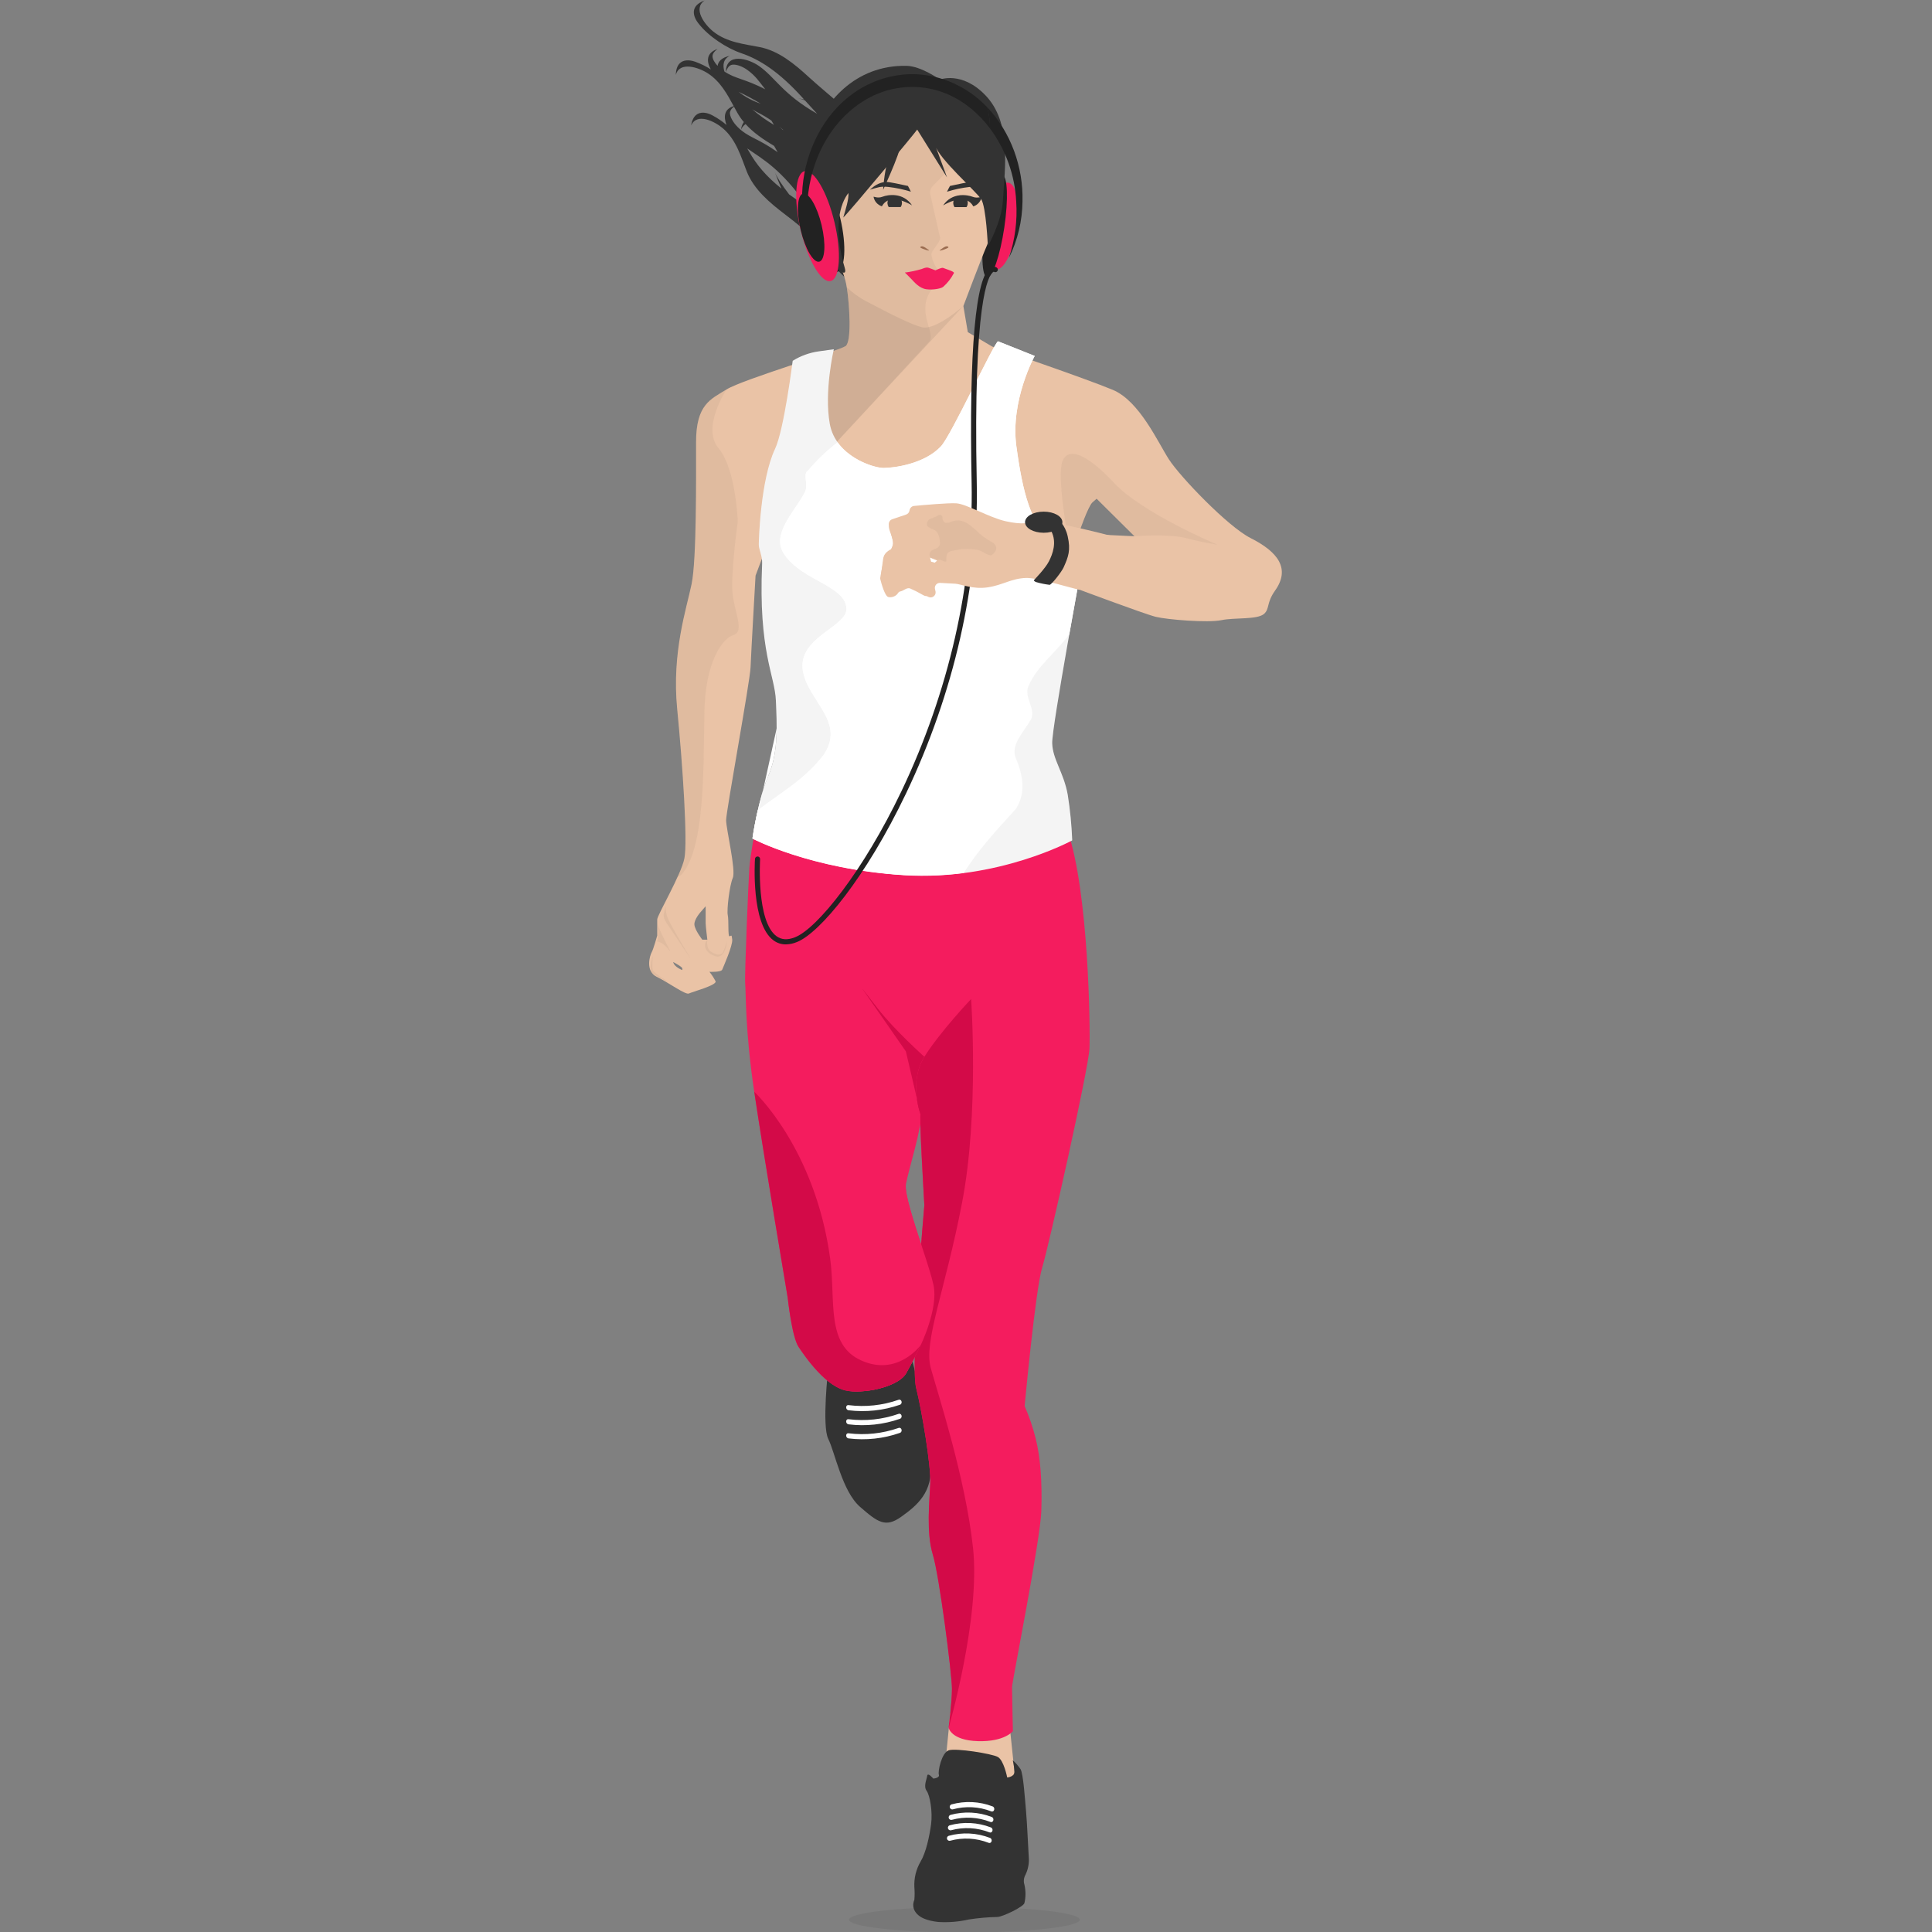 <svg width="500" height="500" viewBox="0 0 500 500" fill="none" xmlns="http://www.w3.org/2000/svg">
<rect x="0" y="0" width="500" height="500" fill="#808080" stroke="none"/>
<g clip-path="url(#clip0_1553_7827)">
<path opacity="0.1" d="M249.592 500.135C266.083 500.135 279.452 498.65 279.452 496.818C279.452 494.986 266.083 493.501 249.592 493.501C233.101 493.501 219.732 494.986 219.732 496.818C219.732 498.65 233.101 500.135 249.592 500.135Z" fill="#333333"/>
<path d="M263.12 59.108C264.047 52.887 263.069 47.586 260.935 47.268C258.802 46.95 256.32 51.735 255.392 57.956C254.465 64.177 255.443 69.478 257.576 69.796C259.71 70.114 262.192 65.329 263.12 59.108Z" fill="#F41C5E"/>
<path d="M259.91 58.904C260.999 51.599 260.768 45.51 259.394 45.305C258.019 45.1 256.022 50.857 254.933 58.162C253.844 65.468 254.075 71.557 255.449 71.762C256.824 71.966 258.821 66.21 259.91 58.904Z" fill="#222222"/>
<path d="M234.741 58.583C234.395 58.21 234.049 57.842 233.659 57.468C233.562 57.306 233.459 57.144 233.356 56.982C234.411 57.061 235.459 57.209 236.494 57.425C236.891 57.169 237.291 56.92 237.695 56.679C236.029 56.138 234.557 55.71 233.205 55.353L233.994 55.413L237.701 56.679C240.576 54.939 243.566 53.396 246.649 52.058C245.972 51.831 245.272 51.68 244.561 51.609C244.231 51.566 243.923 51.506 243.625 51.441C242.543 48.931 241.591 46.372 239.762 43.797C237.773 41.04 235.376 38.602 232.653 36.568C230.332 33.69 227.069 31.423 224.056 29.535C222.679 28.764 221.229 28.134 219.727 27.652C220.966 28.582 222.065 29.454 223.055 30.276C221.922 29.726 220.763 29.233 219.581 28.799C215.875 25.607 211.953 22.355 209.442 20.061C205.655 16.577 201.559 13.158 196.598 12.184C192.648 11.405 188.136 10.988 184.614 8.18C182.374 6.389 179.231 2.229 182.347 0.135C177.142 2.018 180.821 6.129 180.821 6.135C183.337 9.381 187.99 12.449 191.804 13.753C196.674 15.403 201.646 18.622 207.668 25.266C207.808 25.423 207.954 25.58 208.095 25.742L206.564 25.434C207.157 25.573 207.739 25.753 208.306 25.975C209.388 27.143 210.432 28.307 211.482 29.448C202.506 24.341 200.634 20.002 196.387 17.053C193.638 15.149 187.898 13.504 187.849 18.638C188.06 18 188.504 17.064 189.224 16.82C190.381 16.431 192.291 17.297 193.335 18.043C195.559 19.634 196.392 21.019 198.043 23.107C192.491 20.267 190.468 20.483 187.481 18.508C186.984 16.885 187.168 15.262 188.888 14.445C186.665 14.916 185.869 15.971 185.712 17.042C184.998 16.279 184.392 15.343 184.398 14.548C184.403 13.753 185.15 13.071 185.696 12.671C182.72 13.682 182.823 15.917 183.959 17.962C182.752 17.187 181.464 16.547 180.118 16.052C180.118 16.052 175.065 13.845 174.902 19.38C175.892 15.771 180.854 17.448 183.251 19.017C186.432 21.1 188.212 24.384 189.878 27.468C187.368 28.215 187.238 30.287 188.023 32.337C186.935 31.404 185.748 30.593 184.484 29.919C184.484 29.919 179.777 27.035 178.852 32.494C180.334 29.053 185.014 31.412 187.173 33.284C190.565 36.249 191.783 40.61 193.254 44.359C195.105 49.066 199.206 52.475 203.301 55.591C204.524 56.516 206.007 57.696 207.57 58.989C208.343 60.134 209.203 61.22 210.14 62.235C211.249 63.42 212.304 64.518 213.311 65.541C213.855 66.519 214.499 67.438 215.231 68.284C216.709 69.951 218.304 71.512 220.003 72.953C223.977 67.286 228.976 62.412 234.741 58.583ZM202.777 33.695L202.501 33.555L201.727 32.786C202.073 33.078 202.425 33.387 202.777 33.701V33.695ZM199.639 31.196L200.304 32.321C198.303 31.15 196.416 29.795 194.666 28.274C195.24 28.637 195.813 28.967 196.371 29.248C197.502 29.826 198.594 30.478 199.639 31.201V31.196ZM196.982 26.867C194.87 26.174 192.893 25.122 191.139 23.756C193.142 24.696 195.092 25.744 196.982 26.895V26.867ZM190.863 32.819C189.938 31.921 188.742 30.2 188.921 28.994C189.078 28.419 189.453 27.929 189.965 27.625C190.241 28.166 190.506 28.647 190.798 29.145C191.288 30.011 191.858 30.828 192.502 31.585C192.104 32.161 191.855 32.827 191.777 33.522C192.038 32.957 192.445 32.471 192.957 32.115C195.002 34.377 197.621 36.157 200.347 37.769C200.629 38.267 200.921 38.797 201.262 39.392C195.797 35.546 193.844 35.746 190.863 32.84V32.819ZM208.106 52.913C206.699 52.036 205.401 51.176 204.243 50.327C202.29 47.811 200.937 45.631 200.504 44.532C201.045 45.928 201.624 47.367 202.236 48.801C198.232 45.598 195.7 42.514 193.941 39.365C193.768 39.052 193.574 38.732 193.368 38.413C197.253 41.118 202.165 43.672 208.977 53.454L208.106 52.913ZM211.715 45.912C212.353 46.415 212.97 46.897 213.576 47.356L213.668 47.47L213.7 47.513C212.975 46.967 212.326 46.431 211.709 45.912H211.715ZM224.515 42.871C225.229 43.548 225.986 44.177 226.782 44.754C224.924 43.692 223.167 42.46 221.534 41.075C222.552 41.681 223.552 42.282 224.51 42.871H224.515ZM222.048 60.401C222.986 61.144 223.888 61.865 224.754 62.565C225.368 63.328 226.032 64.051 226.739 64.729C225.046 63.431 223.475 61.982 222.043 60.401H222.048Z" fill="#333333"/>
<path d="M329.991 152.838C334.011 147.173 330.77 142.839 323.666 139.257C317.715 136.249 305.401 123.356 302.522 118.898C299.644 114.44 294.904 103.792 288.001 100.898C281.097 98.003 256.799 89.698 256.799 89.698L250.469 85.96L249.322 79.202C249.322 79.202 254.354 65.828 255.36 63.669C256.366 61.51 256.366 55.013 256.22 52.453C256.074 49.894 258.66 39.079 256.291 34.475C253.921 29.87 252.503 25.818 240.114 22.107C227.724 18.395 216.67 30.022 216.67 30.022C214.383 33.424 212.841 37.272 212.146 41.312C211.451 45.353 211.619 49.494 212.64 53.465C216.091 67.126 218.396 69.572 219.132 74.317C219.868 79.062 220.425 88.384 218.84 89.558C217.255 90.732 192.221 98.193 188.049 100.773C183.878 103.354 180.14 104.653 180.14 114.435C180.14 124.217 180.286 144.776 178.993 151.106C177.699 157.436 173.815 168.793 175.254 183.466C176.693 198.139 177.986 217.832 177.121 222.15C176.255 226.467 170.087 236.817 170.087 237.97V242.136C170.087 242.136 169.081 245.734 168.648 246.464C168.215 247.194 166.922 251.333 169.941 252.789C172.96 254.244 177.418 257.539 178.284 257.117C179.149 256.695 185.615 254.953 185.187 253.952C184.744 253.085 184.213 252.265 183.602 251.507C183.602 251.507 186.621 251.653 186.913 250.933C187.205 250.213 189.646 244.749 189.499 243.164C189.353 241.579 189.213 242.303 188.78 242.303C188.347 242.303 188.639 238.132 188.347 236.839C188.055 235.546 188.78 229.216 189.646 227.203C190.511 225.19 187.92 214.548 187.92 212.249C187.92 209.949 194.104 176.438 194.244 172.699C194.385 168.96 195.537 148.969 195.537 148.969L197.702 143.218C197.702 143.218 204.194 190.532 203.312 192.831C202.43 195.13 197.128 210.95 196.982 213.39C196.881 214.962 196.666 216.524 196.338 218.065C196.338 218.065 215.967 229.281 233.67 229.93C251.373 230.579 272.083 221.084 274.01 219.147C275.936 217.21 276.174 215.695 276.174 215.695C276.174 215.695 276.39 207.71 274.231 203.181C272.073 198.653 270.13 195.634 271.212 191.533C272.294 187.431 277.705 157.88 277.9 156.154C278.02 154.792 278.02 153.421 277.9 152.058C277.9 152.058 296.089 158.886 299.108 159.633C302.127 160.38 312.634 161.218 316.081 160.499C319.527 159.779 325.338 160.423 327.134 158.876C328.649 157.507 327.675 156.116 329.991 152.838ZM176.58 251.052C176.58 251.052 174.534 250.333 174.21 248.969C174.21 248.969 176.58 250.192 176.58 250.625V251.052ZM181.757 243.191C181.757 243.191 179.82 240.713 179.712 239.306C179.604 237.899 181.384 235.963 181.384 235.963L182.623 234.534V238.863C182.623 239.723 183.061 243.191 183.061 243.191H181.757ZM279.263 137.802C279.263 137.802 281.638 131.007 282.715 130.038L283.797 129.064L293.59 138.771C293.59 138.771 282.066 138.343 279.263 137.802Z" fill="#EAC3A6"/>
<path opacity="0.05" d="M245.058 71.411C245.058 71.411 242.082 70.903 241.044 66.044C240.822 65.011 243.44 62.63 243.311 61.581L240.746 50.267C240.679 49.886 240.704 49.495 240.818 49.126C240.931 48.756 241.131 48.419 241.401 48.141L256.285 32.889L234.2 23.859C230.412 26.18 216.67 30.016 216.67 30.016C214.382 33.418 212.841 37.266 212.147 41.307C211.453 45.347 211.623 49.489 212.645 53.459C216.091 67.121 218.396 69.566 219.137 74.311C219.878 79.056 220.43 88.378 218.85 89.552C218.055 90.131 212.742 91.987 205.773 94.324L207.537 124.206L240.541 88.346C242.532 85.635 234.486 78.082 245.058 71.411Z" fill="#222222"/>
<path d="M245.935 443.445L244.42 458.718L262.112 461.591L262.545 458.572L261.252 446.204L245.935 443.445Z" fill="#EAC3A6"/>
<path d="M214.365 354.022C214.365 354.022 212.645 368.982 214.365 372.417C216.086 375.853 217.963 385.943 222.567 389.963C227.172 393.983 229.179 395.428 233.21 392.555C237.24 389.682 241.547 386.225 240.827 378.602C240.108 370.978 237.089 356.89 236.948 355.737C236.807 354.585 235.363 349.413 235.363 349.413L214.365 354.022Z" fill="#333333"/>
<path d="M276.352 215.214L276.439 211.756C276.439 211.756 275.14 221.284 248.997 225.601C222.855 229.919 201.5 217.832 200.201 216.972C198.903 216.112 195.565 213.764 195.565 213.764C195.565 213.764 194.163 221.5 193.941 224.519C193.72 227.538 192.648 252.735 192.859 254.59C193.07 256.446 192.778 266.369 195.191 282.551C197.604 298.734 203.848 335.832 203.848 335.832C203.848 335.832 204.93 345.972 206.65 348.558C208.371 351.144 213.987 359.346 219.597 359.99C225.208 360.634 232.728 358.48 234.465 355.461C236.202 352.442 238.252 348.125 238.252 348.125C238.252 348.125 242.873 338.635 241.574 332.597C241.104 330.39 239.951 326.808 238.68 322.961C236.516 316.279 234.027 308.824 234.444 306.492C235.104 302.824 238.81 291.175 238.231 288.589C237.652 286.003 239.221 311.902 239.221 311.902C239.221 311.902 235.58 353.102 237.089 359.146C238.599 365.189 240.974 379.424 240.757 383.952C240.541 388.481 239.675 396.678 241.407 402.288C243.138 407.899 246.368 433.349 246.368 437.017C246.368 440.686 245.502 447.156 245.502 447.156C245.502 447.156 246.152 450.403 253.077 450.608C260.002 450.814 262.134 448.022 262.134 448.022C262.134 448.022 261.917 437.883 261.917 436.585C261.917 435.286 269.254 398.62 269.492 391.072C269.73 383.525 269.276 377.049 267.982 372.087C267.274 369.282 266.335 366.541 265.174 363.891C265.174 363.891 267.982 333.69 269.708 328.079C271.434 322.469 281.741 276.508 281.957 271.325C282.174 266.141 281.741 230.963 276.352 215.214Z" fill="#F41C5E"/>
<path d="M245.502 447.161C245.502 447.161 246.368 440.669 246.368 437.022C246.368 433.376 243.122 407.904 241.407 402.293C239.692 396.683 240.541 388.486 240.757 383.957C240.974 379.429 238.593 365.189 237.089 359.151C235.585 353.113 239.221 311.902 239.221 311.902C239.221 311.902 237.738 286.019 238.296 288.605C238.296 288.605 235.049 280.121 239.221 273.505C243.392 266.888 251.324 258.55 251.324 258.55C251.324 258.55 253.423 288.172 248.997 311.182C244.572 334.193 238.972 347.134 240.882 354.038C242.792 360.942 249.869 382.497 251.822 400.632C253.775 418.768 245.502 447.161 245.502 447.161Z" fill="#D30A48"/>
<path d="M238.296 288.589C238.296 288.589 235.049 280.105 239.221 273.489C239.221 273.489 231.511 266.585 227.253 261.12L222.995 255.634L234.438 272.098L238.296 288.589Z" fill="#D30A48"/>
<path d="M234.487 355.462C236.229 352.443 238.274 348.125 238.274 348.125C238.274 348.125 242.895 338.635 241.596 332.597C241.126 330.39 239.973 326.808 238.702 322.961C236.538 316.28 234.049 308.824 234.465 306.492L219.598 359.99C225.203 360.639 232.729 358.48 234.465 355.462" fill="#F41C5E"/>
<path d="M242.083 69.966C242.083 69.966 243.706 69.171 244.074 69.333C244.874 69.658 247.168 70.307 246.855 70.691C246.752 70.842 246.606 70.957 246.435 71.02C246.264 71.083 246.078 71.091 245.902 71.043C245.902 71.043 245.621 72.282 245.058 72.071C244.496 71.86 244.393 71.616 243.976 71.654C242.68 71.938 241.339 71.938 240.043 71.654C239.258 71.484 238.451 71.437 237.651 71.513C237.208 71.603 236.756 71.641 236.304 71.627C235.953 71.627 234.205 70.545 234.205 70.545C235.656 70.348 237.09 70.042 238.496 69.631C239.621 69.171 239.935 69.192 240.319 69.306C240.703 69.42 242.083 69.966 242.083 69.966Z" fill="#F41C5E"/>
<path d="M234.2 70.529C234.2 70.529 235.434 71.763 235.996 72.358C236.559 72.953 237.917 74.614 239.74 74.858C241.564 75.101 243.614 74.657 244.101 74.23C245.231 73.232 246.165 72.032 246.855 70.692C246.855 70.692 243.398 71.568 242.083 71.568C240.768 71.568 237.495 71.07 236.813 71.027C236.132 70.984 234.2 70.529 234.2 70.529Z" fill="#F41C5E"/>
<path d="M216.549 70.424C218.764 69.895 219.166 63.626 217.447 56.42C215.727 49.215 212.538 43.803 210.324 44.331C208.109 44.86 207.707 51.129 209.426 58.334C211.145 65.539 214.335 70.952 216.549 70.424Z" fill="#222222"/>
<path opacity="0.05" d="M189.634 153.984C188.985 149.023 190.927 134.999 190.927 134.999C190.927 134.999 190.495 121.409 185.966 116.014C181.438 110.62 188.049 100.773 188.049 100.773C183.878 103.36 180.139 104.653 180.139 114.435C180.139 124.217 180.285 144.776 178.992 151.106C177.699 157.436 173.814 168.793 175.254 183.466C176.693 198.139 177.986 217.832 177.12 222.15L177.061 222.442C176.756 223.476 176.395 224.493 175.979 225.488C175.405 226.803 175.34 226.943 175.34 226.943C175.66 226.821 175.964 226.66 176.244 226.462C183.575 218.914 181.654 190.44 182.498 180.517C183.342 170.594 187.027 165.2 189.829 164.335C192.632 163.469 190.278 158.946 189.634 153.984Z" fill="#222222"/>
<path d="M238.296 496.109C238.296 496.109 239.822 497.116 242.841 497.403C245.495 497.568 248.159 497.349 250.751 496.753C253.18 496.38 255.63 496.165 258.087 496.109C259.38 496.109 264.845 493.518 265.121 492.512C265.486 490.951 265.486 489.327 265.121 487.767C264.986 487.34 264.941 486.89 264.988 486.445C265.036 486 265.175 485.569 265.397 485.181C266.002 483.925 266.303 482.544 266.273 481.15C266.127 479.137 265.84 472.093 265.554 468.928C265.267 465.763 264.834 459.005 264.114 457.853C263.536 457.01 262.861 456.238 262.102 455.553C262.347 456.543 262.491 457.554 262.535 458.572C262.535 459.865 260.663 460.011 260.663 460.011C260.663 460.011 259.802 455.553 258.223 454.693C256.643 453.833 247.434 452.388 245.562 452.967C243.69 453.546 242.689 458.432 242.976 459.292C243.263 460.152 241.537 460.298 241.537 460.298C241.537 460.298 240.098 458.572 239.957 459.579C239.816 460.585 238.951 462.284 239.811 463.463C240.671 464.643 241.396 468.928 240.963 472.12C240.531 475.312 239.638 479.451 238.258 481.756C237.089 483.756 236.525 486.053 236.635 488.367C236.728 489.469 236.728 490.577 236.635 491.678C236.635 491.678 235.331 494.232 238.296 496.109Z" fill="#333333"/>
<path d="M222.995 352.134C213.624 348.022 216.33 336.623 214.842 325.694C210.957 297.121 195.202 282.551 195.202 282.551C197.615 298.728 203.859 335.833 203.859 335.833C203.859 335.833 204.941 345.972 206.661 348.558C208.382 351.144 213.998 359.346 219.608 359.99C225.219 360.634 232.739 358.48 234.476 355.462C236.213 352.443 238.263 348.125 238.263 348.125C238.263 348.125 232.366 356.268 222.995 352.134Z" fill="#D30A48"/>
<path d="M246.574 468.262C249.859 467.358 253.349 467.538 256.524 468.776C257.319 469.085 257.665 467.803 256.875 467.494C253.468 466.19 249.733 466.012 246.217 466.986C246.061 467.044 245.933 467.159 245.858 467.308C245.783 467.456 245.766 467.627 245.811 467.788C245.856 467.948 245.959 468.085 246.1 468.173C246.241 468.261 246.41 468.293 246.574 468.262Z" fill="white"/>
<path d="M246.347 470.968C249.635 470.075 253.124 470.264 256.297 471.509C257.097 471.822 257.438 470.535 256.654 470.232C253.25 468.914 249.514 468.725 245.995 469.691C245.911 469.714 245.833 469.753 245.764 469.807C245.696 469.86 245.638 469.926 245.595 470.002C245.552 470.078 245.525 470.161 245.514 470.247C245.503 470.334 245.509 470.421 245.533 470.505C245.556 470.589 245.595 470.667 245.648 470.736C245.702 470.805 245.768 470.862 245.844 470.905C245.92 470.948 246.003 470.976 246.089 470.986C246.175 470.997 246.263 470.991 246.347 470.968Z" fill="white"/>
<path d="M246.124 473.673C249.412 472.777 252.902 472.967 256.074 474.214C256.869 474.522 257.215 473.24 256.425 472.931C253.024 471.617 249.29 471.427 245.772 472.39C245.609 472.443 245.473 472.557 245.391 472.707C245.31 472.858 245.29 473.034 245.335 473.2C245.381 473.365 245.488 473.506 245.635 473.594C245.782 473.683 245.957 473.711 246.124 473.673Z" fill="white"/>
<path d="M245.902 476.378C249.191 475.485 252.68 475.674 255.852 476.919C256.648 477.227 256.994 475.945 256.204 475.642C252.803 474.324 249.068 474.135 245.551 475.101C245.382 475.148 245.238 475.26 245.151 475.412C245.064 475.565 245.042 475.746 245.088 475.915C245.135 476.084 245.247 476.228 245.4 476.315C245.552 476.402 245.733 476.424 245.902 476.378Z" fill="white"/>
<path d="M232.539 362.268C228.397 363.719 223.975 364.192 219.619 363.647C218.77 363.544 218.781 364.875 219.619 364.978C224.094 365.522 228.634 365.034 232.891 363.55C233.692 363.269 233.345 361.986 232.539 362.268Z" fill="white"/>
<path d="M232.539 365.909C228.397 367.36 223.975 367.834 219.619 367.294C218.77 367.186 218.781 368.517 219.619 368.619C224.094 369.166 228.635 368.678 232.891 367.191C233.692 366.91 233.345 365.627 232.539 365.909Z" fill="white"/>
<path d="M232.539 369.555C228.396 371.002 223.975 371.474 219.619 370.935C218.77 370.827 218.781 372.158 219.619 372.26C224.094 372.81 228.636 372.321 232.891 370.832C233.692 370.551 233.345 369.268 232.539 369.555Z" fill="white"/>
<path opacity="0.05" d="M178.7 248.06L172.646 239.084C172.646 239.084 171.509 237.575 171.78 236.493L172.267 234.55C172.243 235.681 172.464 236.803 172.916 237.84C173.668 239.62 178.7 248.06 178.7 248.06Z" fill="#222222"/>
<path opacity="0.05" d="M173.165 254.266C173.165 254.266 169.14 251.772 168.923 251.052C168.707 250.332 168.923 247.389 168.923 247.389C168.923 247.389 167.722 251.117 168.826 251.95C170.219 252.818 171.668 253.592 173.165 254.266Z" fill="#222222"/>
<path opacity="0.05" d="M173.479 246.236C173.62 246.415 170.103 239.744 170.103 238.867C170.103 237.991 170.53 242.785 170.103 243.434C169.676 244.083 170.65 242.714 173.479 246.236Z" fill="#222222"/>
<path opacity="0.05" d="M183.061 243.19C183.061 243.19 182.655 245.392 183.954 246.253C185.252 247.113 186.61 247.475 187.2 246.253C187.584 245.391 187.897 244.499 188.136 243.585C188.136 243.585 187.774 248.547 184.89 247.4C182.006 246.253 182.098 244.153 183.061 243.19Z" fill="#222222"/>
<path opacity="0.08" d="M210.686 92.528C214.966 91.094 218.261 89.952 218.802 89.552C220.387 88.405 219.814 79.056 219.094 74.311C220.547 75.681 222.164 76.864 223.909 77.833C226.285 79.018 235.223 83.952 238.739 84.71C242.256 85.467 249.295 79.202 249.295 79.202L215.015 115.993C215.015 115.993 202.506 95.271 210.686 92.528Z" fill="#222222"/>
<path d="M258.287 88.346L267.782 92.133C267.782 92.133 261.419 103.673 263.037 115.538C264.655 127.403 266.824 136.027 272.31 139.696C277.797 143.364 280.22 144.873 280.22 144.873C280.22 144.873 272.202 188.113 272.31 192.333C272.419 196.553 275.329 199.956 276.336 205.708C276.953 209.607 277.34 213.54 277.494 217.486C277.494 217.486 258.222 228.015 233.951 226.505C209.68 224.996 194.726 217.031 194.726 217.031C194.726 217.031 196.165 206.892 198.859 200.746C201.553 194.6 201.023 187.15 200.801 181.328C200.547 174.787 196.235 168.603 197.241 145.847C197.328 143.905 196.376 142.179 196.376 140.978C196.376 139.777 196.809 124.157 200.585 116.171C202.901 111.302 205.151 93.377 205.151 93.377C207.204 92.101 209.5 91.268 211.893 90.932L215.788 90.391C215.788 90.391 213.229 101.277 214.744 109.69C216.259 118.103 226.068 121.122 228.654 121.122C231.24 121.122 239.226 120.153 243.538 115.517C246.243 112.59 257.102 88.995 258.287 88.346Z" fill="white"/>
<path opacity="0.05" d="M213.089 195.471C219.04 186.847 209.112 181.539 207.781 173.575C206.455 164.946 219.062 162.294 219.062 157.647C219.062 151.696 207.781 150.348 203.139 143.715C199.157 138.408 205.79 132.435 208.446 127.127C209.112 125.136 207.781 122.479 209.112 121.819C211.394 119.114 213.959 116.66 216.762 114.499C215.732 113.073 215.037 111.432 214.728 109.7C213.213 101.287 215.772 90.401 215.772 90.401L211.877 90.942C209.493 91.283 207.206 92.115 205.162 93.388C205.162 93.388 202.912 111.285 200.596 116.182C196.809 124.168 196.387 139.804 196.387 140.988C196.387 142.173 197.339 143.905 197.252 145.858C196.246 168.614 200.558 174.798 200.812 181.339C201.034 187.161 201.564 194.605 198.87 200.757C197.686 203.659 196.765 206.661 196.116 209.727C201.781 205.35 208.165 201.871 213.089 195.471Z" fill="#222222"/>
<path d="M262.858 196.12C261.528 192.798 264.849 189.482 266.835 186.165C268.166 183.509 264.849 180.214 266.175 177.541C268.28 172.488 273.317 168.776 276.72 164.194C278.532 153.941 280.22 144.846 280.22 144.846C280.22 144.846 277.813 143.337 272.31 139.668C266.808 136 264.655 127.408 263.037 115.506C261.419 103.603 267.782 92.1 267.782 92.1L258.287 88.313C257.102 88.962 246.243 112.557 243.511 115.495C239.183 120.131 231.219 121.1 228.627 121.1C226.609 121.1 220.198 119.266 216.751 114.467C213.951 116.628 211.39 119.082 209.112 121.787C207.781 122.447 209.112 125.104 208.446 127.095C205.79 132.402 199.157 138.375 203.139 143.683C207.781 150.316 219.061 151.647 219.061 157.614C219.061 162.262 206.455 164.913 207.781 173.543C209.112 181.507 219.061 186.814 213.088 195.438C208.165 201.839 201.781 205.318 196.105 209.673C195.196 213.666 194.726 216.988 194.726 216.988C194.726 216.988 209.685 224.952 233.951 226.462C239.109 226.775 244.285 226.594 249.408 225.92C253.147 220.007 257.843 214.856 262.858 209.386C265.51 205.426 264.849 200.778 262.858 196.12Z" fill="white"/>
<path opacity="0.05" d="M266.176 177.558C264.85 180.209 268.167 183.509 266.836 186.182C264.85 189.498 261.528 192.815 262.859 196.137C264.85 200.779 265.51 205.426 262.859 209.403C257.844 214.873 253.121 220.024 249.409 225.937C265.916 223.773 277.494 217.475 277.494 217.475C277.341 213.53 276.954 209.597 276.337 205.697C275.33 199.946 272.419 196.526 272.311 192.322C272.252 190.045 274.578 176.319 276.721 164.188C273.318 168.793 268.281 172.504 266.176 177.558Z" fill="#222222"/>
<path d="M197.469 204.544C196.272 208.636 195.355 212.804 194.726 217.021L197.469 204.544Z" fill="white"/>
<path d="M198.859 200.736C200.526 196.948 200.958 192.62 200.996 188.524L197.469 204.545C197.861 203.25 198.325 201.978 198.859 200.736Z" fill="white"/>
<path d="M203.377 244.408C202.229 244.418 201.109 244.056 200.185 243.374C194.353 239.133 195.343 222.972 195.391 222.274C195.403 222.099 195.483 221.936 195.615 221.82C195.747 221.704 195.92 221.646 196.095 221.657C196.27 221.669 196.433 221.749 196.549 221.881C196.664 222.013 196.723 222.186 196.712 222.361C196.712 222.523 195.721 238.478 200.969 242.292C202.273 243.239 203.848 243.326 205.779 242.552C211.525 240.269 223.385 225.499 233.302 204.744C245.529 179.137 251.979 150.846 251.454 125.077C250.756 90.537 252.492 71.211 256.48 69.198C256.711 69.065 256.975 69.001 257.241 69.013C257.508 69.024 257.765 69.111 257.984 69.263C258.123 69.37 258.214 69.528 258.237 69.702C258.26 69.876 258.213 70.052 258.106 70.191C258.053 70.26 257.987 70.318 257.912 70.361C257.836 70.405 257.753 70.433 257.667 70.444C257.493 70.467 257.317 70.42 257.178 70.313C257.178 70.313 257.118 70.345 256.989 70.432C255.76 71.292 251.827 77.774 252.785 125.05C253.326 151.019 246.833 179.527 234.498 205.312C224.066 227.16 212.169 241.438 206.272 243.786C205.356 244.177 204.373 244.388 203.377 244.408Z" fill="#222222"/>
<path d="M235.158 133.533C233.902 135.605 234.617 137.721 234.968 139.831L235.158 133.533Z" fill="#EAC3A6"/>
<path d="M231.457 149.396C230.678 148.974 230.191 147.497 229.25 148.103C228.449 148.617 229.504 149.672 229.569 150.516C228.401 151.057 228.282 150.148 228.06 149.391C228.033 149.218 228 149.039 227.968 148.85C228.163 147.492 228.374 146.145 228.536 144.77C228.698 143.396 229.537 142.676 230.646 142.114L230.998 142.195C232.155 144.289 232.128 146.599 232.145 148.888C232.15 149.31 231.76 149.337 231.457 149.396Z" fill="#EAC3A6"/>
<path d="M230.288 135.259C231.473 135.383 231.781 136.233 231.998 137.223C232.247 138.386 232.16 139.647 232.988 140.642L233.275 140.734C233.407 140.878 233.491 141.06 233.515 141.254C233.539 141.447 233.502 141.644 233.41 141.816C232.631 142.357 231.83 142.795 230.905 142.119C230.817 142.114 230.728 142.114 230.64 142.119C231.457 140.772 230.981 139.452 230.532 138.137C230.218 137.201 229.747 136.276 230.288 135.259Z" fill="#EAC3A6"/>
<path d="M230.911 142.141L231.019 141.995C231.879 140.648 231.879 140.648 233.026 141.751L233.297 141.784C233.716 142.156 234.111 142.553 234.481 142.974C235.223 143.905 236.364 144.3 237.268 145.008C238.723 146.139 238.988 146.599 237.062 147.789C236.31 147.789 236.115 147.297 236.142 146.653C235.509 146.269 234.795 145.571 234.124 146.253C233.453 146.934 234.168 147.654 234.481 148.319C235.037 149.527 235.908 150.563 237.003 151.317C238.127 152.209 239.199 153.166 240.211 154.184C239.383 154.455 238.913 153.973 238.409 153.73C237.48 153.197 236.521 152.719 235.536 152.296C234.503 151.934 233.762 153.146 232.555 153.113C232.842 151.674 232.014 150.586 231.473 149.407C231.257 147.921 231.044 146.433 230.835 144.943C230.65 144.015 230.676 143.058 230.911 142.141Z" fill="#EAC3A6"/>
<path opacity="0.05" d="M283.791 129.064L293.59 138.771C293.59 138.771 302.739 138.105 306.894 139.247C309.565 139.963 312.275 140.53 315.009 140.946C315.009 140.946 295.662 132.819 288.363 125.023C281.065 117.226 276.417 115.62 274.945 119.418C273.474 123.216 276.314 138.771 276.314 138.771L279.669 136.677C279.669 136.677 282.228 129.979 283.791 129.064Z" fill="#222222"/>
<path d="M288.287 138.873C285.079 137.997 271.337 134.599 269.086 134.929C266.143 135.356 264.53 135.854 260.229 134.886C255.928 133.917 250.106 130.395 247.445 130.254C245.28 130.135 238.972 130.704 236.564 130.936C236.288 130.962 236.028 131.075 235.821 131.259C235.614 131.443 235.47 131.688 235.412 131.959L235.358 132.208C235.31 132.428 235.207 132.632 235.057 132.799C234.907 132.967 234.716 133.093 234.503 133.165L230.905 134.377C230.592 134.483 230.331 134.703 230.174 134.993C230.016 135.282 229.974 135.621 230.056 135.941L231.17 140.269C231.242 140.56 231.213 140.867 231.089 141.14L230.662 142.071C230.566 142.288 230.412 142.475 230.218 142.612L229.368 143.202C229.227 143.297 229.107 143.421 229.014 143.564C228.921 143.707 228.858 143.867 228.827 144.035L227.826 149.375C227.786 149.553 227.786 149.738 227.826 149.916C228.075 150.917 228.995 154.293 229.893 154.509C230.308 154.595 230.738 154.572 231.142 154.443C231.546 154.314 231.909 154.084 232.198 153.773C232.299 153.65 232.393 153.522 232.479 153.389C232.604 153.209 232.771 153.062 232.966 152.962L234.66 152.091C234.848 151.992 235.056 151.941 235.268 151.941C235.48 151.941 235.689 151.992 235.877 152.091L240.205 154.45C240.412 154.565 240.645 154.621 240.881 154.614C241.117 154.606 241.347 154.534 241.545 154.405C241.743 154.277 241.902 154.096 242.006 153.884C242.109 153.672 242.153 153.435 242.132 153.2C242.134 153.187 242.134 153.175 242.132 153.162C242.098 152.93 242.048 152.7 241.98 152.475C241.928 152.278 241.923 152.072 241.965 151.873C242.008 151.674 242.097 151.488 242.225 151.329C242.353 151.171 242.517 151.045 242.703 150.962C242.889 150.879 243.091 150.842 243.295 150.852C244.696 150.917 246.417 151.003 247.239 151.063C248.748 151.171 251.784 152.589 255.668 151.999C259.553 151.409 261.76 149.678 265.591 149.57C268.529 149.488 277.586 152.307 279.431 152.648C279.972 152.745 281.654 150.37 281.93 149.894L282.304 139.203C282.769 138.451 289.115 139.1 288.287 138.873ZM241.904 145.625L240.974 145.355L240.703 144.327L242.537 145.084L241.904 145.625Z" fill="#EAC3A6"/>
<path opacity="0.05" d="M240.606 143.277C240.741 142.574 241.288 142.336 241.878 142.119C242.586 141.854 243.198 141.481 243.273 140.621C243.165 138.96 242.992 137.337 240.99 136.833C240.655 136.52 240.146 136.438 239.908 135.995C239.862 135.785 239.86 135.568 239.902 135.358C239.944 135.147 240.029 134.948 240.152 134.772C240.275 134.596 240.434 134.447 240.617 134.336C240.8 134.224 241.005 134.152 241.218 134.123C241.793 133.914 242.347 133.651 242.873 133.338C242.976 133.271 243.095 133.234 243.218 133.231C243.34 133.228 243.461 133.26 243.567 133.323C243.672 133.385 243.758 133.476 243.814 133.585C243.87 133.694 243.895 133.817 243.885 133.939C243.982 135.367 244.88 135.562 245.892 135.135C248.917 133.825 250.864 135.676 252.79 137.423C253.866 138.49 255.087 139.4 256.415 140.128C258.271 141.054 258.276 142.504 256.534 143.742C255.019 143.596 253.959 142.228 252.39 142.233L251.633 142.141C250.186 141.988 248.724 142.071 247.304 142.384C245.14 142.731 244.837 143.082 244.924 145.263C244.117 145.539 243.468 144.559 242.668 144.911C242.208 144.873 241.905 144.37 241.391 144.478C241.209 144.474 241.034 144.405 240.898 144.284C240.75 144.167 240.643 144.008 240.59 143.827C240.538 143.647 240.543 143.454 240.606 143.277Z" fill="#222222"/>
<path d="M270.114 137.878C272.782 137.878 274.945 136.654 274.945 135.145C274.945 133.636 272.782 132.413 270.114 132.413C267.445 132.413 265.282 133.636 265.282 135.145C265.282 136.654 267.445 137.878 270.114 137.878Z" fill="#333333"/>
<path d="M267.29 134.496C267.29 134.496 271.256 135.849 272.111 137.537C273.544 140.393 272.43 143.38 271.461 145.279C270.493 147.178 267.544 150.175 267.544 150.175C267.544 150.175 267.653 150.505 268.226 150.668C269.344 150.986 270.486 151.216 271.64 151.355C272.143 151.322 274.756 147.99 275.27 146.826C276.477 144.121 277.142 142.433 276.315 138.776C275.611 135.659 273.837 134.496 273.837 134.496H267.29Z" fill="#333333"/>
<path d="M218.618 69.323C214.598 55.526 219.3 50.386 219.57 49.948C219.711 51.571 218.807 54.352 218.234 56.305C219.9 54.736 236.932 34.263 237.37 33.533L245.091 45.912L242.045 37.634C242.916 40.988 252.449 49.353 253.915 51.528C255.23 53.486 255.652 63.717 255.652 63.717C255.652 63.717 259.19 57.506 259.531 52.128C260.132 42.758 261.728 31.639 255.024 24.654C248.938 18.319 243.235 20.602 243.235 20.602C243.235 20.602 238.458 17.129 234.616 17.037C221.161 16.766 212.915 26.775 210.172 35.708C209.09 39.3 208.349 43.52 209.253 50.711C209.696 54.238 210.227 57.095 209.891 60.531C209.642 63.052 220.057 74.268 218.618 69.323Z" fill="#333333"/>
<path d="M214.978 72.73C217.39 72.154 217.828 65.326 215.955 57.479C214.083 49.631 210.609 43.736 208.197 44.312C205.785 44.887 205.347 51.716 207.219 59.563C209.092 67.411 212.565 73.306 214.978 72.73Z" fill="#F41C5E"/>
<path d="M212.029 67.722C213.522 67.365 213.793 63.134 212.633 58.272C211.473 53.409 209.321 49.756 207.827 50.113C206.333 50.469 206.063 54.7 207.223 59.563C208.383 64.425 210.535 68.078 212.029 67.722Z" fill="#222222"/>
<path d="M255.485 27.76C254.567 26.793 253.583 25.889 252.542 25.055C246.937 20.635 239.557 18.363 232.448 19.466C212.267 22.469 202.588 46.61 210.092 64.334C207.349 53.638 209.264 41.741 215.973 32.987C219.901 27.863 225.62 23.913 232.036 22.848C242.105 21.154 250.664 25.85 256.221 33.263C256.217 31.404 255.969 29.554 255.485 27.76Z" fill="#222222"/>
<path d="M228.552 49.126C229.515 34.788 235.699 31.558 236.126 31.271C235.688 32.895 233.892 35.145 232.68 36.785C234.763 35.87 228.552 49.126 228.552 49.126Z" fill="#333333"/>
<path d="M264.623 52.085C264.839 43.234 261.614 34.231 255.484 27.738C255.971 29.541 256.218 31.4 256.22 33.268C260.29 38.752 262.647 45.318 262.994 52.139C263.332 57.085 262.691 62.05 261.106 66.747C263.368 62.187 264.571 57.175 264.623 52.085Z" fill="#222222"/>
<path fill-rule="evenodd" clip-rule="evenodd" d="M239.794 64.307C239.253 63.907 238.642 63.56 238.247 63.858C238.003 64.037 238.301 64.183 238.999 64.448C239.403 64.618 239.824 64.747 240.254 64.832C240.649 64.848 240.449 64.783 239.794 64.307Z" fill="#9B6D51"/>
<path fill-rule="evenodd" clip-rule="evenodd" d="M245.378 63.858C244.983 63.56 244.377 63.907 243.831 64.307C243.181 64.783 242.976 64.848 243.371 64.848C243.801 64.763 244.222 64.634 244.626 64.464C245.324 64.183 245.621 64.037 245.378 63.858Z" fill="#9B6D51"/>
<path fill-rule="evenodd" clip-rule="evenodd" d="M229.991 53.584H233.096C233.344 53.217 233.457 52.775 233.415 52.334C233.392 52.089 233.32 51.85 233.204 51.633C233.088 51.415 232.93 51.222 232.74 51.065C232.549 50.909 232.33 50.791 232.094 50.719C231.858 50.647 231.61 50.622 231.365 50.646C231.119 50.67 230.881 50.742 230.663 50.858C230.446 50.974 230.253 51.131 230.096 51.322C229.939 51.512 229.822 51.731 229.75 51.967C229.678 52.203 229.653 52.451 229.677 52.697C229.708 53.013 229.815 53.318 229.991 53.584Z" fill="#333333"/>
<path d="M226.078 50.954C226.035 50.77 227.101 51.425 228.416 50.906C229.73 50.386 233.756 49.694 236.044 53.162C236.044 53.162 230.369 49.499 228.232 53.395C227.686 53.22 227.197 52.901 226.818 52.472C226.439 52.042 226.183 51.518 226.078 50.954Z" fill="#333333"/>
<path fill-rule="evenodd" clip-rule="evenodd" d="M250.129 53.6C250.308 53.339 250.416 53.035 250.442 52.718C250.478 52.468 250.463 52.212 250.397 51.967C250.332 51.722 250.217 51.493 250.061 51.294C249.904 51.095 249.709 50.929 249.487 50.807C249.265 50.685 249.02 50.61 248.768 50.585C248.516 50.56 248.261 50.586 248.019 50.663C247.778 50.739 247.554 50.863 247.362 51.028C247.169 51.193 247.012 51.395 246.9 51.623C246.788 51.85 246.723 52.097 246.709 52.35C246.669 52.791 246.78 53.231 247.023 53.6H250.129Z" fill="#333333"/>
<path d="M254.05 50.981C254.094 50.798 253.028 51.447 251.708 50.927C250.388 50.408 246.373 49.705 244.079 53.173C244.079 53.173 249.76 49.515 251.886 53.416C252.434 53.244 252.924 52.927 253.305 52.498C253.686 52.069 253.944 51.545 254.05 50.981Z" fill="#333333"/>
<path d="M251.724 47.092C250.75 46.989 247.601 47.784 245.854 48.125C245.534 48.763 245.388 48.937 245.091 49.607C246.981 49.023 248.92 48.613 250.885 48.385C253.049 48.168 253.526 48.493 255.706 49.093C254.743 48.271 253.58 47.286 251.724 47.092Z" fill="#333333"/>
<path d="M229.103 47.092C230.077 46.989 233.226 47.784 234.973 48.125C235.293 48.763 235.439 48.937 235.736 49.607C233.846 49.023 231.907 48.613 229.942 48.385C227.778 48.168 227.301 48.493 225.121 49.093C226.084 48.271 227.247 47.286 229.103 47.092Z" fill="#333333"/>
</g>
<defs>
<clipPath id="clip0_1553_7827">
<rect width="500" height="500" fill="white"/>
</clipPath>
</defs>
</svg>
